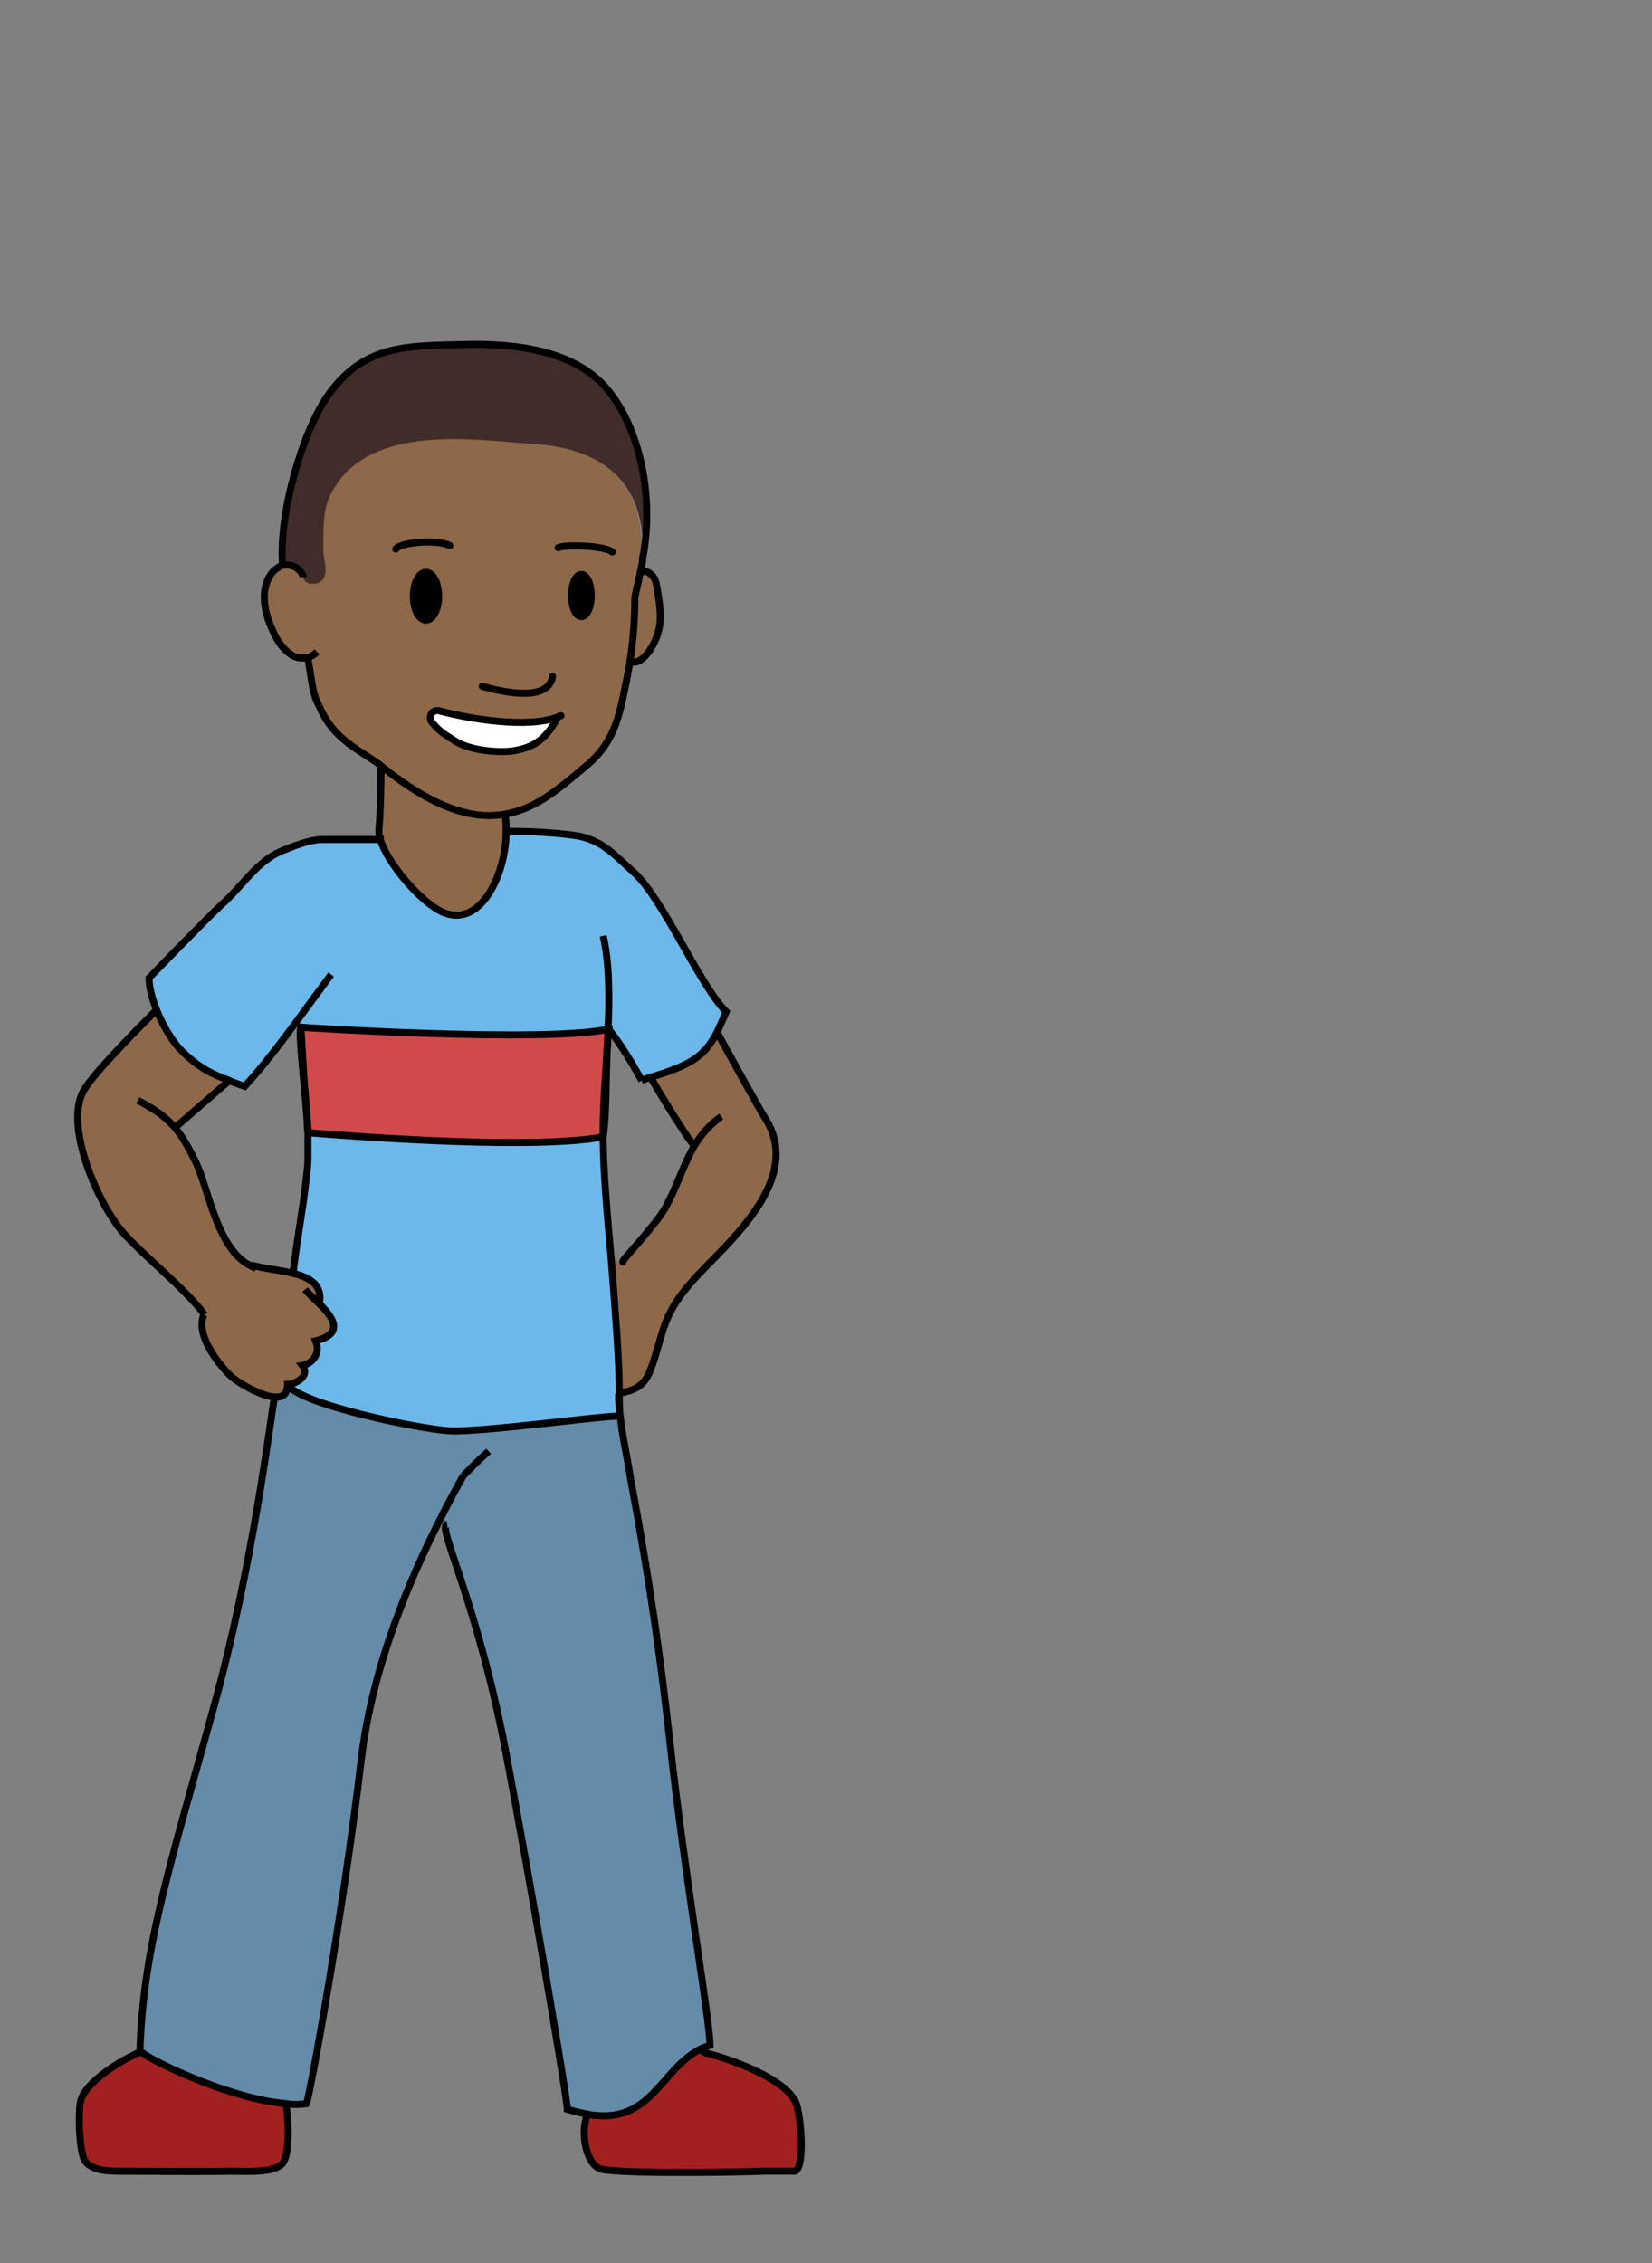 <?xml version="1.0" encoding="UTF-8"?><svg id="africaModest" xmlns="http://www.w3.org/2000/svg" width="235" height="321.9" viewBox="0 0 235 321.9"><rect x="0" y="0" width="235" height="321.9" fill="#808080" stroke="none"/><defs><style>.cls-1{stroke-linecap:round;stroke-linejoin:round;}.cls-1,.cls-2{fill:none;stroke:#000;}.cls-2{stroke-miterlimit:10;}.cls-3,.cls-4,.cls-5,.cls-6,.cls-7,.cls-8,.cls-9,.cls-10,.cls-11{stroke-width:0px;}.cls-4{fill:#6cb8ea;}.cls-5{fill:#402d2a;}.cls-6{fill:#d14a4a;}.cls-7{fill:#b34842;}.cls-8{fill:#8d6849;}.cls-9{fill:#a2211e;}.cls-10{fill:#648ba8;}.cls-11{fill:#fff;}</style></defs><path class="cls-9" d="M11.5,298.7c-.4,1.3-.3,7.7.7,8.8,1.1,1.2,3,1.3,4.7,1.3,5.4,0,10.7.1,16.1,0,2,0,5.7.3,7.1-1,1-.9,1.1-5.2.6-8.4h0c-7.4-.5-19.1-5.9-20.9-7.5-2.7,1.2-7.5,4.1-8.3,6.8Z"/><path class="cls-8" d="M45.4,185.5c.6-2.7-1.3-3.8-3.7-4.4-2.1-.5-4.5-.7-6-1.2h0c-4.8-2.3-6-11.2-7.8-14.7-1-2.1-1.9-3.6-2.9-4.8h0c.8-.7,6.2-5.4,7.6-6.7-2.5-1-4.3-1.9-6.5-3.9-1.3-1.2-2.8-3.6-3.9-6.1-3,3-9,9.1-10.3,11.4-2.8,4.9,1.9,15.9,5.6,20.2,2.7,3.1,9.1,8.2,11.6,11.7-1.2,2.7,1.7,6.7,3.7,8.6.9.9,4.2,2.9,6.3,3.1,1.1,0,1.9-.3,1.9-1.8,1,0,3.3-1.2,2.1-2.7,1.2-.2,2.7-1.5,1.9-3.5,4.1-1,2.5-3.3.6-5.2Z"/><path class="cls-4" d="M86.5,146.4c0,0,.1,0,.2,0,1.1,1.3,2.9,4,4.7,7.3.4-.1.9-.3,1.3-.4,5.6-1.7,7.6-2.9,9.4-6.4.4-.8.9-1.8,1.3-2.9-3.9-3.8-9-16.1-13.1-19.8-2.6-2.3-4.1-4.3-7.5-5.1-2.1-.5-8.7-.9-10.7-.7,0,5.9-3.6,13.9-9.1,11.4-3.2-1.5-7.8-7-8.8-10.3-1.9,0-7,0-8.3,0-1.9,0-4.3,1-6,1.7-3.4,1.5-5.5,5-8.3,7.5-2,1.8-10.4,10.5-10.4,10.5,0,1.2.4,2.9,1.1,4.6,1,2.5,2.6,5,3.9,6.1,2.2,2.1,4,3,6.5,3.9h0c.7.3,1.4.5,2.2.8,2-2.1,4.8-5.7,7.3-9.1l.7.5s0,0,0,.2c1.2,0,34.6,2.2,43.6.3Z"/><path class="cls-10" d="M62.4,216.4l1.2.4c-1.5.2,4.2,10.8,8.3,32.1,3.8,19.6,8.8,49.5,8.8,51.1,1,.3,1.9.6,2.8.7,9.3,1.7,10.4-6.6,16.4-9.4.4-.2.7-.3,1.1-.4,0-3.5-3.6-24-5.8-44-2.2-19.8-5-33.7-5.5-36.6-.8-5-1.3-6.3-1.7-11.2,0,.8,0,1.6,0,2.3-2.9,0-19.4,2.3-24.1,2.1-4.1-.2-21.6-3.8-23.1-6.6,0,1.4-.7,1.9-1.9,1.8-.7,3.7-3,23.9-8.8,44.8-6.1,22.1-9.9,33.6-10.4,48.5,1.7,1.6,13.4,7,20.9,7.5,1,0,2,0,2.8,0,0,0,0,0,0,0,.2-.4,5-25.5,7.8-49,1.6-13.6,7.3-26.5,11.1-33.9Z"/><path class="cls-8" d="M79.4,102h0c-1.5,2.8-3,4.3-6.4,4.8-2.1.3-6.3-.2-8.3-1.5-1.3-.8-2.1-1.3-3.1-2.5-.7-.8,0-2,1-1.7,4.5,1.2,12.5,2.5,16.8.9ZM43.7,93.5h0c.6,3.6.7,5.4,1.6,6.9,2,4.9,6.1,6.3,8.8,8.5,7.7,6.1,13.1,7.6,17.5,6.8,4.4-.8,7.8-3.8,11.5-6.8,4.5-3.7,4.9-7.8,6.1-13.6,0-.4.2-.8.2-1.2.8-4.6.7-8.2.7-8.9,0,0,0-.2,0-.3.3-1.4.6-2.6.8-3.7.1-.5.2-1.1.3-1.6.8-11.8-6.5-16.1-16-16.7-6.7-.4-21.4-2.9-27.4,5.6-2.1,3-1.9,5.2-2,9.6,0,1.4.6,2.8,0,4-.7,1.1-2.9,1-2.9-.4h0c-.5-1.2-1.7-1.7-2.8-1.5-.2,0-.5.1-.7.3-1.3.7-2,2.5-2,4.2,0,1.7.5,3.3,1.2,4.8.6,1.4,1.5,2.7,2.6,3.4.7.5,1.6.6,2.4.4ZM58.8,84.8c0-1.9.8-3.4,1.8-3.4s1.8,1.5,1.8,3.4-.8,3.4-1.8,3.4-1.8-1.5-1.8-3.4ZM81.3,84.7c0-1.7.6-3,1.4-3s1.4,1.3,1.4,3-.6,3-1.4,3-1.4-1.3-1.4-3Z"/><path class="cls-5" d="M43.1,81.9h0c0,1.4,2.2,1.5,2.9.4.7-1.2,0-2.6,0-4,0-4.4-.1-6.6,2-9.6,5.9-8.5,20.7-6,27.4-5.6,9.5.5,16.8,4.8,16,16.7,0,0,0-.2,0-.2,1.8-9.2-.6-18.8-4.9-24-4.5-5.6-12.9-6.7-20.5-6.5-8.6.2-14.3.1-19.4,7.3-3.5,5-7,16.7-6.4,24.1h0c1.1-.2,2.3.4,2.8,1.5Z"/><path class="cls-4" d="M43.8,165.2c-.3,4.6-1.7,11.8-2.1,15.9,2.4.6,4.3,1.7,3.7,4.4,1.9,1.9,3.5,4.2-.6,5.2.8,1.9-.6,3.3-1.9,3.5,1.2,1.5-1,2.7-2.1,2.7,1.5,2.8,19.1,6.4,23.1,6.6,4.7.2,21.2-2,24.1-2.1,0-.7,0-1.5,0-2.3,0-.3,0-.6,0-.9,0,0,0,0,0,0h0c0-5.1-.6-11.9-1.1-18.6-.5-6.7-1.1-13.3-1.2-18,0,0,0,0,0,0-9.7,1.8-33.3.1-42-.6,0,1.4,0,2.7,0,4.1Z"/><path class="cls-7" d="M42.8,146.1c-.4.6.6,9.3.9,13.2,0-1.4-.2-2.7-.3-4-.1-1.5-.5-7.9-.6-9.1,0,0,0,0,0,0Z"/><path class="cls-6" d="M42.8,146.1c.1,1.2.4,7.7.6,9.1.1,1.3.2,2.7.3,4h0c.1,1.1.2,1.8.1,1.8,8.7.7,32.3,2.4,42,.6,0,0,0,0,0,0,0-.5,0-.9,0-1.3,0-4.2.4-9.1.7-13.9-9.1,1.9-42.5-.2-43.6-.3Z"/><path class="cls-4" d="M43.7,159.3c0,.6,0,1.2.1,1.8,0,0,0-.7-.1-1.8Z"/><path class="cls-8" d="M54.1,119.4c1,3.3,5.6,8.8,8.8,10.3,5.4,2.5,9.1-5.5,9.1-11.4,0-.9,0-1.7-.2-2.4h0c-4.4.6-9.9-.9-17.5-7,0,3.5,0,6.8-.3,9.1,0,.4,0,.8.2,1.4Z"/><path class="cls-3" d="M60.5,81.4c-1,0-1.8,1.5-1.8,3.4s.8,3.4,1.8,3.4,1.8-1.5,1.8-3.4-.8-3.4-1.8-3.4Z"/><path class="cls-11" d="M62.6,101.1c-1-.3-1.7.9-1,1.7,1,1.2,1.8,1.7,3.1,2.5,2,1.4,6.2,1.8,8.3,1.5,3.4-.5,4.9-2,6.4-4.7h0c-4.3,1.5-12.3.2-16.8-1Z"/><path class="cls-3" d="M82.7,81.7c-.8,0-1.4,1.3-1.4,3s.6,3,1.4,3,1.4-1.3,1.4-3-.6-3-1.4-3Z"/><path class="cls-9" d="M83.6,300.8c-1,2-.5,6.5,1.6,7.7,1.4.8,18.5.6,23.4.4.5,0,4.1,0,4.5,0,1.5-.6.8-8.7,0-10-1.8-3.3-9-5.9-13-6.9l-.2-.5c-6,2.8-7.1,11.1-16.4,9.4Z"/><path class="cls-7" d="M85.8,160.3c0,.4,0,.9,0,1.3.6-3.8.3-11.5.8-15.3,0,0-.1,0-.2,0-.2,4.9-.7,9.8-.7,13.9Z"/><path class="cls-8" d="M98.8,162.9c-1.5,2.6-2.4,5.5-3.7,8-.9,1.9-2.1,3.2-3.4,4.8-.8,1-3.1,3.5-3.1,3.7h-1.6c.5,6.8,1.1,13.6,1.1,18.7,1.6-.4,3.5-.6,4.5-3.3.8-2.1,1.2-3.9,1.9-6,1.6-4.8,5-7.6,8.7-11.5,5-5.3,10-11.9,5.6-18.6-.7-1.1-4.9-8.6-6.7-12-1.8,3.5-3.8,4.7-9.4,6.4,1.4,2.5,5.9,9.8,6.2,9.6Z"/><path class="cls-8" d="M89.6,94.1c1.6,1,3.8-2.4,4.2-4.8.3-1.8,0-3.6-.3-5.4-.1-.6-.3-1.3-.6-1.8s-1-.9-1.6-.7h-.2c-.2,1-.5,2.2-.8,3.6,0,0,0,.2,0,.3,0,.7,0,4.4-.7,8.9Z"/><path class="cls-2" d="M71.8,115.9c.2.7.2,1.5.2,2.4,0,5.9-3.6,13.9-9.1,11.4-3.2-1.5-7.8-7-8.8-10.3-.2-.5-.2-1-.2-1.4.2-2.3.3-5.6.3-9.1"/><path class="cls-2" d="M72,118.3c2-.2,8.6.2,10.7.7,3.3.8,4.9,2.8,7.5,5.1,4.1,3.7,9.3,16,13.1,19.8-.5,1.1-.9,2.1-1.3,2.9-1.8,3.5-3.8,4.7-9.4,6.4-.4.1-.8.3-1.3.4"/><path class="cls-2" d="M32.6,153.7c.7.3,1.4.5,2.2.8,2-2.1,4.8-5.7,7.3-9.1,2-2.7,3.8-5.2,5-6.8"/><path class="cls-2" d="M54.6,119.4c-.1,0-.3,0-.4,0-1.9,0-7,0-8.3,0-1.9,0-4.3,1-6,1.7-3.4,1.5-5.5,5-8.3,7.5-2,1.8-10.4,10.5-10.4,10.5,0,1.2.4,2.9,1.1,4.6,1,2.5,2.6,5,3.9,6.1,2.2,2.1,4,3,6.5,3.9"/><path class="cls-2" d="M88.1,198.2c0,.3,0,.6,0,.9,0,.8,0,1.6,0,2.3-2.9,0-19.4,2.3-24.1,2.1-4.1-.2-21.6-3.8-23.1-6.6"/><path class="cls-2" d="M85.8,133.1c.9,3.9.9,8.6.7,13.4-.2,4.9-.7,9.8-.7,13.9s0,.9,0,1.3c0,4.7.6,11.3,1.2,18,.5,6.7,1.1,13.5,1.1,18.6"/><path class="cls-2" d="M43.7,159.3c0,.6,0,1.2.1,1.8,0,1.4,0,2.7,0,4.1-.3,4.6-1.7,11.8-2.1,15.9,0,.1,0,.2,0,.4"/><path class="cls-2" d="M42.8,146.1c0-.1,0-.2,0-.2s0,0,0,.2c.1,1.2.4,7.7.6,9.1.1,1.3.2,2.7.3,4"/><path class="cls-2" d="M102,146.8c1.8,3.3,6,10.9,6.7,12,4.4,6.6-.6,13.3-5.6,18.6-3.7,3.9-7.1,6.7-8.7,11.5-.7,2.1-1.1,4-1.9,6-1,2.7-2.9,2.9-4.5,3.3h0s0,0,0,0"/><path class="cls-2" d="M92.6,153.3c1.4,2.5,5.9,9.8,6.2,9.6,0,0,0,0,0,0"/><path class="cls-2" d="M86.6,146.4c1.1,1.3,2.9,4,4.7,7.3"/><path class="cls-2" d="M102.6,158.8c-1.6,1.1-2.8,2.5-3.8,4.1-1.5,2.6-2.4,5.5-3.7,8-.9,1.9-2.1,3.2-3.4,4.8-.8,1-3.1,3.5-3.1,3.7s0,0,0,0"/><path class="cls-2" d="M32.6,153.7h0c-1.4,1.2-6.8,5.9-7.6,6.6"/><path class="cls-2" d="M22.2,143.7c-3,3-9,9.1-10.3,11.4-2.8,4.9,1.9,15.9,5.6,20.2,2.7,3.1,9.1,8.2,11.6,11.7"/><path class="cls-2" d="M36.3,180.3c-.2,0-.5-.2-.7-.3-4.8-2.4-6-11.3-7.8-14.8-1-2.1-1.9-3.6-2.9-4.8-1.3-1.5-2.8-2.6-5.3-3.9"/><path class="cls-2" d="M43.4,183.4c.4.5,1.3,1.3,2.1,2.1,1.9,1.9,3.5,4.2-.6,5.2.8,1.9-.6,3.3-1.9,3.5,1.2,1.5-1,2.7-2.1,2.7,0,1.4-.7,1.9-1.9,1.8-2.1-.2-5.4-2.2-6.3-3.1-1.9-1.9-4.9-5.9-3.7-8.6"/><path class="cls-2" d="M35.7,179.9c1.6.5,4,.7,6,1.2,2.4.6,4.3,1.7,3.7,4.4,0,0,0,0,0,0"/><path class="cls-2" d="M88,198.2c0,.3,0,.6,0,.9.4,4.9.9,6.2,1.7,11.2.5,2.9,3.3,16.8,5.5,36.6,2.2,20,5.8,40.5,5.8,44-.4.1-.8.3-1.1.4-6,2.8-7.1,11.1-16.4,9.4-.9-.2-1.8-.4-2.8-.7,0-1.6-5.1-31.5-8.8-51.1-4.1-21.3-9.8-31.9-8.3-32.1"/><path class="cls-2" d="M65.9,209.9c-.4.7-1.7,3-3.4,6.4-3.8,7.5-9.5,20.3-11.1,33.9-2.8,23.5-7.5,48.6-7.8,49,0,0,0,0,0,0-.8.1-1.8.2-2.8,0-7.4-.5-19.1-5.9-20.9-7.5.5-14.9,4.3-26.4,10.4-48.5,5.8-20.9,8.1-41.1,8.8-44.8,0,0,0,0,0,0v-.2"/><path class="cls-2" d="M69.5,206.4c-2,1.8-2.6,2.5-3.6,3.5"/><path class="cls-1" d="M19.8,291.9c-2.7,1.2-7.5,4.1-8.3,6.8-.4,1.3-.3,7.7.7,8.8,1.1,1.2,3,1.3,4.7,1.3,5.4,0,10.7.1,16.1,0,2,0,5.7.3,7.1-1,1-.9,1.1-5.2.6-8.4"/><path class="cls-1" d="M83.6,300.7h0c-1,2-.5,6.6,1.6,7.7,1.4.8,18.5.6,23.4.4.5,0,4.1,0,4.5,0,1.5-.6.8-8.7,0-10-1.8-3.3-9-5.9-13-6.9"/><path class="cls-2" d="M54.2,108.9c-2.7-2.1-6.8-3.6-8.8-8.5"/><path class="cls-1" d="M91.4,79.7c0,.5-.2,1-.3,1.6-.2,1.1-.5,2.2-.8,3.7,0,0,0,.2,0,.3,0,.7,0,4.4-.7,8.9,0,.4-.2.8-.2,1.2-1.2,5.8-1.6,9.9-6.1,13.6-3.7,3.1-7.1,6.1-11.5,6.8-4.4.8-9.9-.7-17.5-6.8"/><path class="cls-1" d="M87.1,78.5c-1.1-.9-6.7-1.1-7.7-.6"/><path class="cls-1" d="M64,77.6c-2-1-7.3-.4-7.7.5"/><path class="cls-1" d="M81.3,84.7c0,1.7.6,3,1.4,3s1.4-1.3,1.4-3-.6-3-1.4-3-1.4,1.3-1.4,3Z"/><path class="cls-1" d="M58.8,84.8c0,1.9.8,3.4,1.8,3.4s1.8-1.5,1.8-3.4-.8-3.4-1.8-3.4-1.8,1.5-1.8,3.4Z"/><path class="cls-1" d="M78.6,96.2c-.5,3.2-5.5,2.7-10,1.4"/><path class="cls-1" d="M79.8,101.8c-.2,0-.3.1-.5.2-4.3,1.6-12.3.3-16.8-.9-1-.3-1.7.9-1,1.7,1,1.2,1.8,1.7,3.1,2.5,2,1.4,6.2,1.8,8.3,1.5,3.4-.5,4.9-2,6.4-4.7"/><path class="cls-2" d="M43.8,93.6c.6,3.5.7,5.3,1.6,6.8"/><path class="cls-2" d="M91.4,79.7c0,0,0-.2,0-.2,1.8-9.2-.6-18.8-4.9-24-4.5-5.6-12.9-6.7-20.5-6.5-8.6.2-14.3.1-19.4,7.3-3.5,5-7,16.7-6.4,24.1"/><path class="cls-2" d="M43.1,82.1c0,0,0-.2,0-.2-.5-1.2-1.7-1.7-2.8-1.5-.2,0-.5.1-.7.3-1.3.7-2,2.5-2,4.2,0,1.7.5,3.3,1.2,4.8.6,1.4,1.5,2.7,2.6,3.4.7.5,1.6.6,2.4.4.5-.1.9-.4,1.3-.8"/><path class="cls-1" d="M91.3,81.3c.6-.2,1.2.2,1.6.7s.5,1.2.6,1.8c.3,1.8.6,3.6.3,5.4-.4,2.4-2.6,5.8-4.2,4.8h0"/><path class="cls-2" d="M43.8,161.1c8.7.7,32.3,2.4,42,.6,0,0,0,0,0,0,.6-3.8.3-11.5.8-15.3,0,0-.1,0-.2,0-9.1,1.9-42.5-.2-43.6-.3,0,0,0,0,0,0-.4.6.6,9.3.9,13.2h0c.1,1.1.2,1.8.1,1.8Z"/></svg>